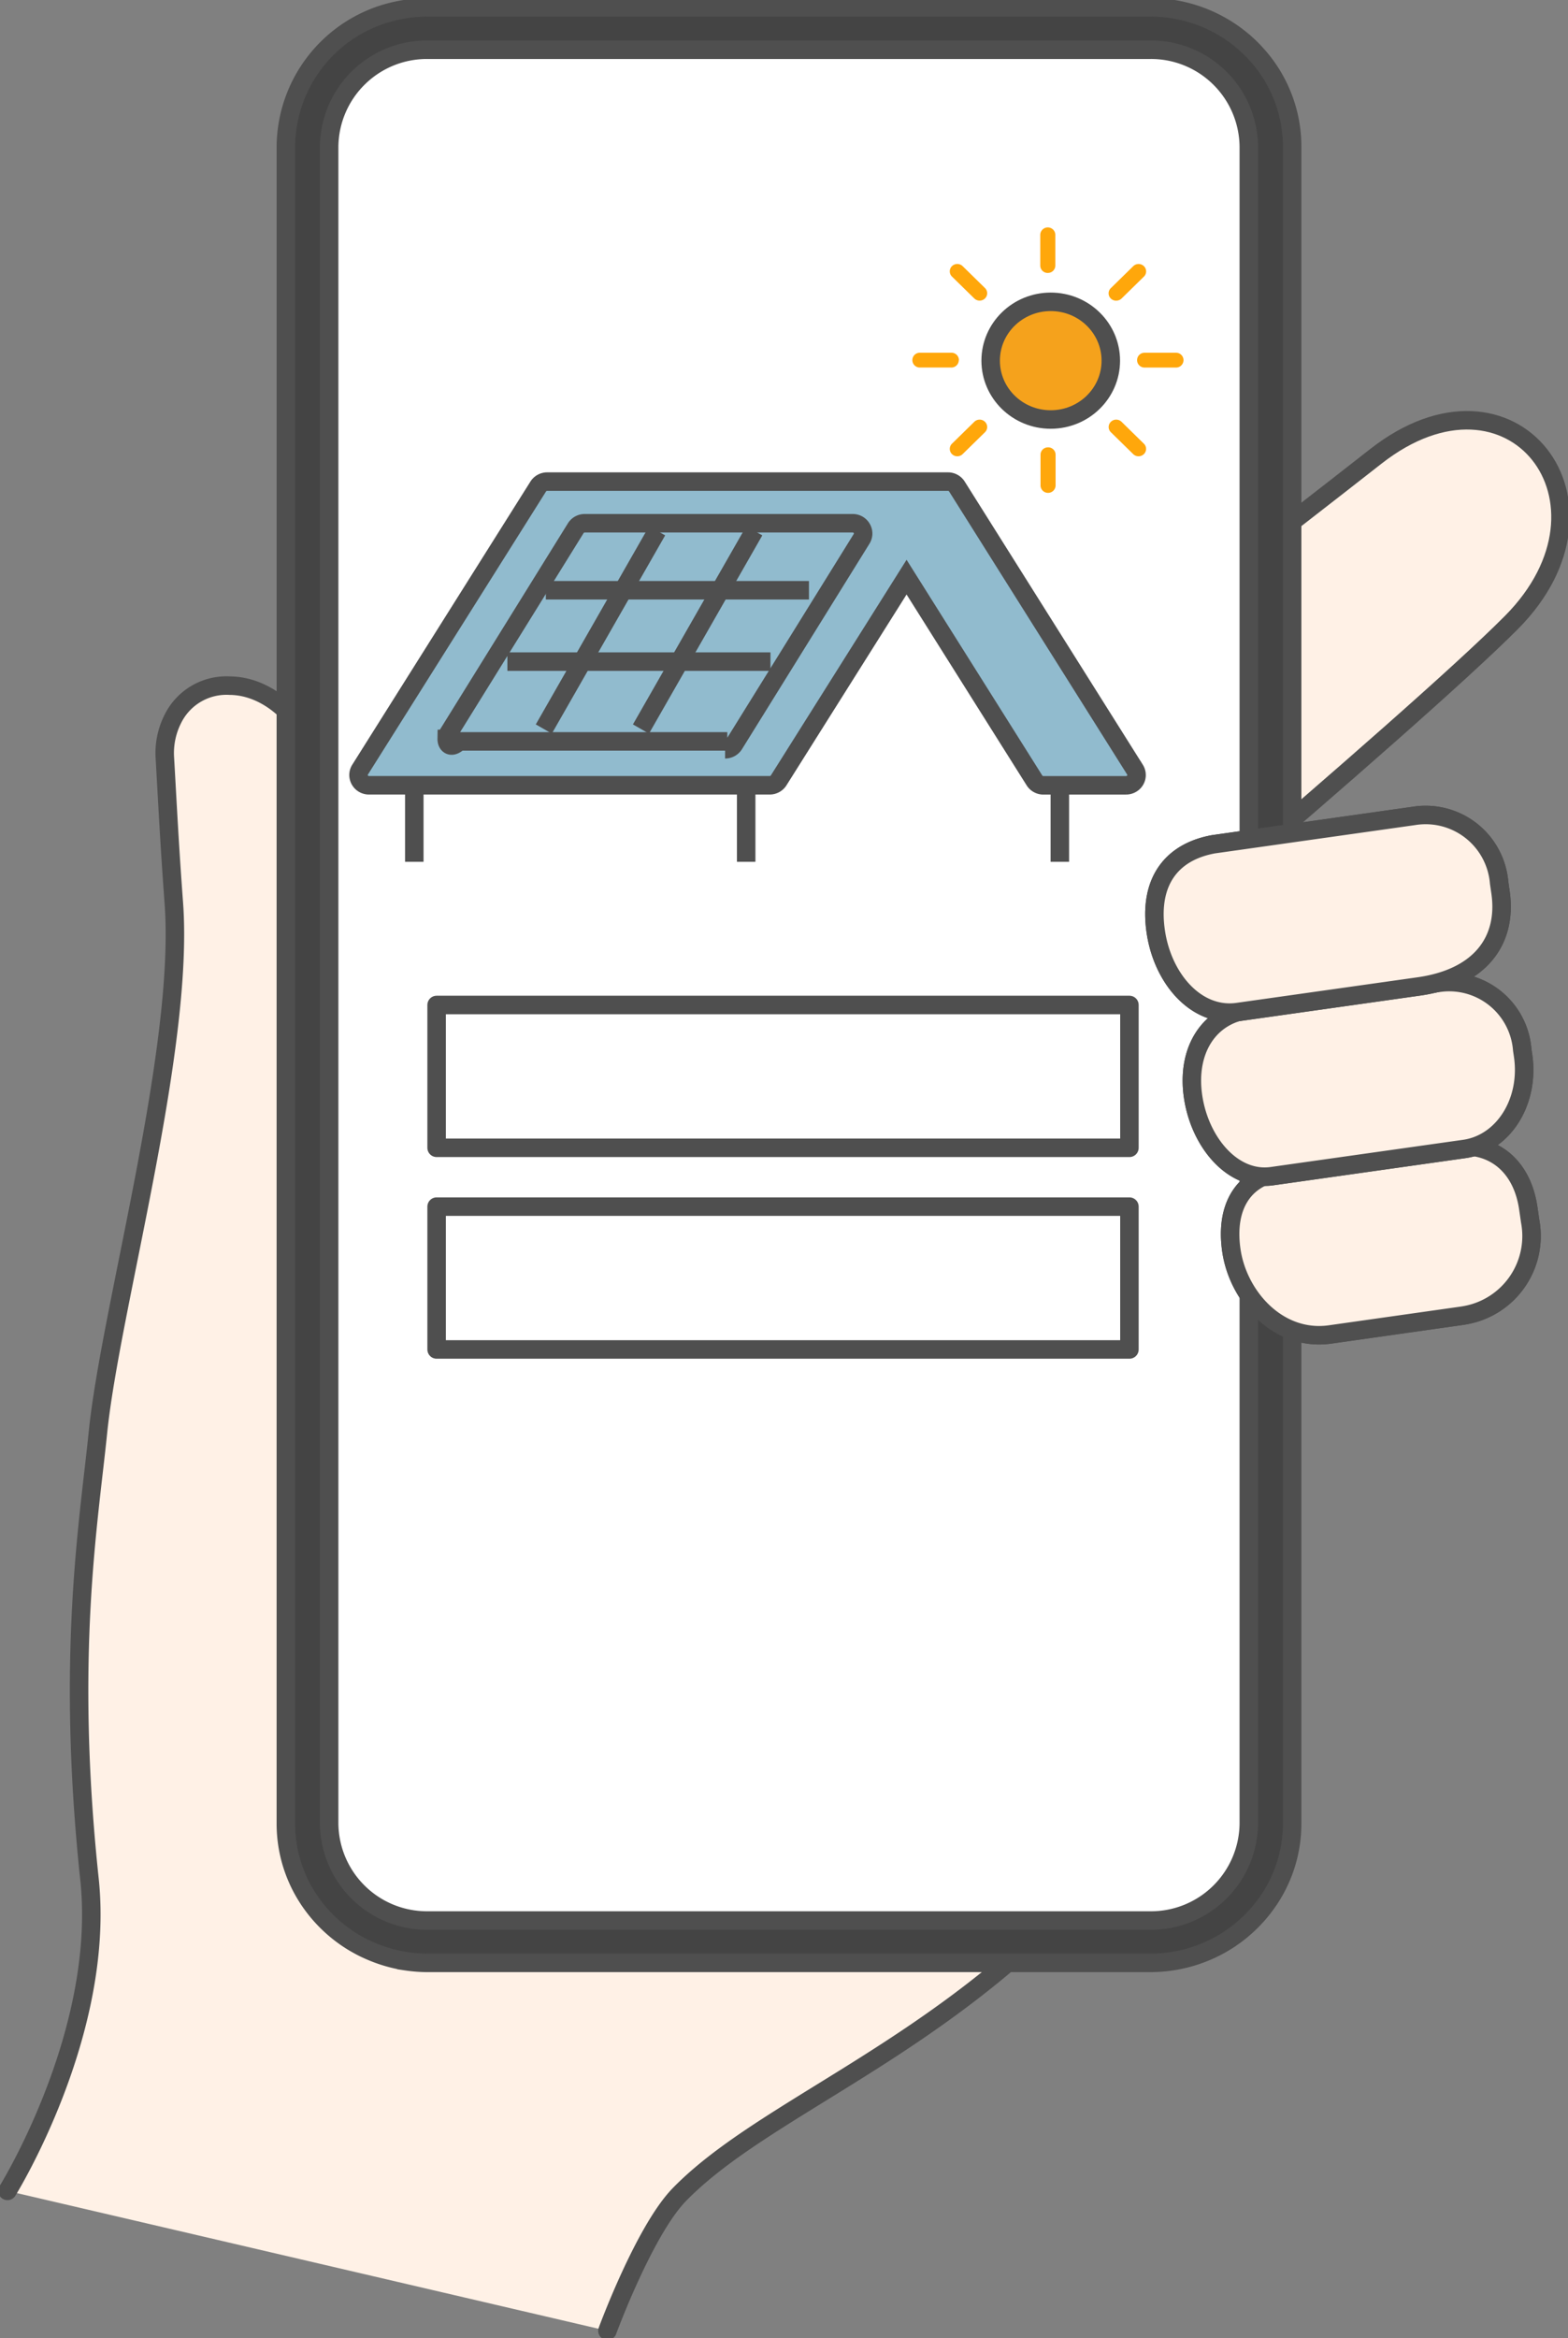 <svg id="グループ_156" data-name="グループ 156" xmlns="http://www.w3.org/2000/svg" xmlns:xlink="http://www.w3.org/1999/xlink" width="84.807" height="126.371" viewBox="0 0 84.807 126.371">
  <rect x="0" y="0" width="84.807" height="126.371" fill="#808080" stroke="none"/>
  <defs>
    <clipPath id="clip-path">
      <rect id="長方形_159" data-name="長方形 159" width="84.807" height="126.371" fill="none"/>
    </clipPath>
  </defs>
  <g id="グループ_155" data-name="グループ 155" clip-path="url(#clip-path)">
    <path id="パス_97" data-name="パス 97" d="M32.95,135.733s1.987-5.4,3.882-7.356c5.722-5.88,19.078-9.335,27.563-24.338L19.037,81.329s-.088-9.314-.088-21.293c0-10.216-3.77-13.191-6.4-13.219a3.232,3.232,0,0,0-3.094,1.775,4.082,4.082,0,0,0-.441,2.143c.15,2.617.247,4.637.485,7.846.581,7.926-3.438,21.953-4.109,28.63C4.9,92.04,3.652,99.236,4.937,111.335,5.815,119.633.5,128.17.5,128.17" transform="translate(-0.096 -9.758)" fill="#fff1e6"/>
    <path id="パス_98" data-name="パス 98" d="M32.95,135.733s1.987-5.4,3.882-7.356c5.722-5.88,19.078-9.335,27.563-24.338L19.037,81.329s-.088-9.314-.088-21.293c0-10.216-3.77-13.191-6.4-13.219a3.232,3.232,0,0,0-3.094,1.775,4.082,4.082,0,0,0-.441,2.143c.15,2.617.247,4.637.485,7.846.581,7.926-3.438,21.953-4.109,28.63C4.9,92.04,3.652,99.236,4.937,111.335,5.815,119.633.5,128.17.5,128.17" transform="translate(-0.096 -9.758)" fill="none" stroke="#4f4f4f" stroke-linecap="round" stroke-linejoin="round" stroke-width="1"/>
    <path id="パス_99" data-name="パス 99" d="M61.148,49.827s14.667-11.12,24.961-19.179c7.38-5.778,13.778,2.494,7.335,8.978-5.456,5.487-27.233,23.719-27.233,23.719" transform="translate(-11.697 -5.982)" fill="#fff1e6"/>
    <path id="パス_100" data-name="パス 100" d="M61.148,49.827s14.667-11.12,24.961-19.179c7.38-5.778,13.778,2.494,7.335,8.978-5.456,5.487-27.233,23.719-27.233,23.719" transform="translate(-11.697 -5.982)" fill="none" stroke="#4f4f4f" stroke-linecap="round" stroke-linejoin="round" stroke-width="1"/>
    <path id="パス_101" data-name="パス 101" d="M71.175,4.386q-.243-.262-.511-.5A7.6,7.6,0,0,0,65.6,1.97H27.323a7.841,7.841,0,0,0-1.148.082c-.125.019-.248.04-.371.065a7.414,7.414,0,0,0-6.016,7.227v88.84a7.481,7.481,0,0,0,.038.754,7.216,7.216,0,0,0,.553,2.118q.143.331.317.645c.116.209.243.412.377.608a7.518,7.518,0,0,0,2.341,2.184q.156.093.315.178c.18.1.366.183.555.264a7.643,7.643,0,0,0,1.518.475c.123.025.247.047.371.065a7.844,7.844,0,0,0,1.148.085H65.6A7.615,7.615,0,0,0,69.81,104.3c.144-.095.283-.2.421-.3.1-.08.207-.162.307-.247a7.474,7.474,0,0,0,1.379-1.551c.081-.12.157-.244.23-.369a7.222,7.222,0,0,0,.987-3.647V9.346a7.261,7.261,0,0,0-1.957-4.96" transform="translate(-3.785 -0.411)" fill="#fff"/>
    <path id="パス_102" data-name="パス 102" d="M71.175,4.386q-.243-.262-.511-.5A7.6,7.6,0,0,0,65.6,1.97H27.323a7.841,7.841,0,0,0-1.148.082c-.125.019-.248.04-.371.065a7.414,7.414,0,0,0-6.016,7.227v88.84a7.481,7.481,0,0,0,.038.754,7.216,7.216,0,0,0,.553,2.118q.143.331.317.645c.116.209.243.412.377.608a7.518,7.518,0,0,0,2.341,2.184q.156.093.315.178c.18.1.366.183.555.264a7.643,7.643,0,0,0,1.518.475c.123.025.247.047.371.065a7.844,7.844,0,0,0,1.148.085H65.6A7.615,7.615,0,0,0,69.81,104.3c.144-.095.283-.2.421-.3.1-.08.207-.162.307-.247a7.474,7.474,0,0,0,1.379-1.551c.081-.12.157-.244.23-.369a7.222,7.222,0,0,0,.987-3.647V9.346a7.261,7.261,0,0,0-1.957-4.96" transform="translate(-3.785 -0.411)" fill="none" stroke="#4f4f4f" stroke-miterlimit="10" stroke-width="1"/>
    <path id="パス_103" data-name="パス 103" d="M71.548,2.966q-.249-.267-.522-.511A7.747,7.747,0,0,0,65.857.5H26.806a7.935,7.935,0,0,0-1.17.087c-.128.019-.254.041-.379.066a7.567,7.567,0,0,0-6.139,7.373V98.669a7.564,7.564,0,0,0,.04.769,7.355,7.355,0,0,0,.564,2.157,7.117,7.117,0,0,0,.323.658q.177.319.385.621a7.657,7.657,0,0,0,2.388,2.229c.108.063.216.123.323.18.184.1.373.187.566.27a7.784,7.784,0,0,0,1.549.486c.125.025.252.048.379.066a7.936,7.936,0,0,0,1.17.087h39.05a7.771,7.771,0,0,0,4.3-1.285c.147-.1.29-.2.429-.308.106-.079.21-.165.311-.252a7.625,7.625,0,0,0,1.407-1.583q.123-.184.235-.377a7.357,7.357,0,0,0,1.007-3.72V8.026a7.412,7.412,0,0,0-2-5.06M21.459,8.026a5.291,5.291,0,0,1,5.346-5.234H65.857A5.291,5.291,0,0,1,71.2,8.024V98.669a5.292,5.292,0,0,1-5.347,5.234H26.806a5.292,5.292,0,0,1-5.347-5.234Z" transform="translate(-3.657 -0.104)" fill="#444"/>
    <path id="パス_104" data-name="パス 104" d="M71.548,2.966q-.249-.267-.522-.511A7.747,7.747,0,0,0,65.857.5H26.806a7.935,7.935,0,0,0-1.17.087c-.128.019-.254.041-.379.066a7.567,7.567,0,0,0-6.139,7.373V98.669a7.564,7.564,0,0,0,.04.769,7.355,7.355,0,0,0,.564,2.157,7.117,7.117,0,0,0,.323.658q.177.319.385.621a7.657,7.657,0,0,0,2.388,2.229c.108.063.216.123.323.18.184.1.373.187.566.27a7.784,7.784,0,0,0,1.549.486c.125.025.252.048.379.066a7.936,7.936,0,0,0,1.17.087h39.05a7.771,7.771,0,0,0,4.3-1.285c.147-.1.29-.2.429-.308.106-.079.21-.165.311-.252a7.625,7.625,0,0,0,1.407-1.583q.123-.184.235-.377a7.357,7.357,0,0,0,1.007-3.72V8.026a7.412,7.412,0,0,0-2-5.06M21.459,8.026a5.291,5.291,0,0,1,5.346-5.234H65.857A5.291,5.291,0,0,1,71.2,8.024V98.669a5.292,5.292,0,0,1-5.347,5.234H26.806a5.292,5.292,0,0,1-5.347-5.234Z" transform="translate(-3.657 -0.104)" fill="none" stroke="#4f4f4f" stroke-miterlimit="10" stroke-width="1"/>
    <path id="パス_105" data-name="パス 105" d="M94.388,78.312c1.909-.271,3.65.832,4.01,3.316l.1.692A4.345,4.345,0,0,1,94.98,87.4c-.081.015-.162.028-.243.039l-7.054,1c-2.821.4-4.985-2.058-5.346-4.539s.759-3.989,2.669-4.258Z" transform="translate(-15.737 -16.316)" fill="#fff1e6" fill-rule="evenodd"/>
    <path id="パス_106" data-name="パス 106" d="M94.388,78.312c1.909-.271,3.65.832,4.01,3.316l.1.692A4.345,4.345,0,0,1,94.98,87.4c-.081.015-.162.028-.243.039l-7.054,1c-2.821.4-4.985-2.058-5.346-4.539s.759-3.989,2.669-4.258Z" transform="translate(-15.737 -16.316)" fill="none" stroke="#4f4f4f" stroke-miterlimit="10" stroke-width="1"/>
    <path id="パス_107" data-name="パス 107" d="M94.388,78.312c1.909-.271,3.65.832,4.01,3.316l.1.692A4.345,4.345,0,0,1,94.98,87.4c-.081.015-.162.028-.243.039l-7.054,1c-2.821.4-4.985-2.058-5.346-4.539s.759-3.989,2.669-4.258Z" transform="translate(-15.737 -16.316)" fill="#fff1e6"/>
    <path id="パス_108" data-name="パス 108" d="M94.388,78.312c1.909-.271,3.65.832,4.01,3.316l.1.692A4.345,4.345,0,0,1,94.98,87.4c-.081.015-.162.028-.243.039l-7.054,1c-2.821.4-4.985-2.058-5.346-4.539s.759-3.989,2.669-4.258Z" transform="translate(-15.737 -16.316)" fill="none" stroke="#4f4f4f" stroke-linecap="round" stroke-linejoin="round" stroke-width="1"/>
    <path id="パス_109" data-name="パス 109" d="M93.138,67.085a3.964,3.964,0,0,1,4.441,3.631l.048.322c.359,2.482-1.063,4.737-3.182,5.037l-10.4,1.469c-2.118.3-3.91-1.831-4.271-4.313s.847-4.378,2.965-4.676Z" transform="translate(-15.247 -13.976)" fill="#fff1e6" fill-rule="evenodd"/>
    <path id="パス_110" data-name="パス 110" d="M93.138,67.085a3.964,3.964,0,0,1,4.441,3.631l.048.322c.359,2.482-1.063,4.737-3.182,5.037l-10.4,1.469c-2.118.3-3.91-1.831-4.271-4.313s.847-4.378,2.965-4.676Z" transform="translate(-15.247 -13.976)" fill="none" stroke="#4f4f4f" stroke-miterlimit="10" stroke-width="1"/>
    <path id="パス_111" data-name="パス 111" d="M93.138,67.085a3.964,3.964,0,0,1,4.441,3.631l.048.322c.359,2.482-1.063,4.737-3.182,5.037l-10.4,1.469c-2.118.3-3.91-1.831-4.271-4.313s.847-4.378,2.965-4.676Z" transform="translate(-15.247 -13.976)" fill="#fff1e6"/>
    <path id="パス_112" data-name="パス 112" d="M93.138,67.085a3.964,3.964,0,0,1,4.441,3.631l.048.322c.359,2.482-1.063,4.737-3.182,5.037l-10.4,1.469c-2.118.3-3.91-1.831-4.271-4.313s.847-4.378,2.965-4.676Z" transform="translate(-15.247 -13.976)" fill="none" stroke="#4f4f4f" stroke-linecap="round" stroke-linejoin="round" stroke-width="1"/>
    <path id="パス_113" data-name="パス 113" d="M91.241,55.7a3.989,3.989,0,0,1,4.61,3.618l.074.507c.377,2.589-1.071,4.619-4.42,5.092L81.71,66.3c-2.211.312-4.057-1.769-4.433-4.359s.763-4.274,3.115-4.708Z" transform="translate(-14.768 -11.602)" fill="#fff1e6" fill-rule="evenodd"/>
    <path id="パス_114" data-name="パス 114" d="M91.241,55.7a3.989,3.989,0,0,1,4.61,3.618l.074.507c.377,2.589-1.071,4.619-4.42,5.092L81.71,66.3c-2.211.312-4.057-1.769-4.433-4.359s.763-4.274,3.115-4.708Z" transform="translate(-14.768 -11.602)" fill="none" stroke="#4f4f4f" stroke-miterlimit="10" stroke-width="1"/>
    <path id="パス_115" data-name="パス 115" d="M91.241,55.7a3.989,3.989,0,0,1,4.61,3.618l.074.507c.377,2.589-1.071,4.619-4.42,5.092L81.71,66.3c-2.211.312-4.057-1.769-4.433-4.359s.763-4.274,3.115-4.708Z" transform="translate(-14.768 -11.602)" fill="#fff1e6"/>
    <path id="パス_116" data-name="パス 116" d="M91.241,55.7a3.989,3.989,0,0,1,4.61,3.618l.074.507c.377,2.589-1.071,4.619-4.42,5.092L81.71,66.3c-2.211.312-4.057-1.769-4.433-4.359s.763-4.274,3.115-4.708Z" transform="translate(-14.768 -11.602)" fill="none" stroke="#4f4f4f" stroke-linecap="round" stroke-linejoin="round" stroke-width="1"/>
    <path id="パス_117" data-name="パス 117" d="M65.5,49.3H61.019a.569.569,0,0,1-.48-.262l-6.919-10.99L46.7,49.035a.569.569,0,0,1-.479.262H24.538a.56.56,0,0,1-.56-.56.542.542,0,0,1,.082-.281L33.7,33.146a.571.571,0,0,1,.477-.262H55.86a.569.569,0,0,1,.48.262l9.637,15.311a.547.547,0,0,1-.192.761.572.572,0,0,1-.287.08" transform="translate(-4.587 -6.855)" fill="#91bbce"/>
    <path id="パス_118" data-name="パス 118" d="M65.5,49.3H61.019a.569.569,0,0,1-.48-.262l-6.919-10.99L46.7,49.035a.569.569,0,0,1-.479.262H24.538a.56.56,0,0,1-.56-.56.542.542,0,0,1,.082-.281L33.7,33.146a.571.571,0,0,1,.477-.262H55.86a.569.569,0,0,1,.48.262l9.637,15.311a.547.547,0,0,1-.192.761.572.572,0,0,1-.287.08" transform="translate(-4.587 -6.855)" fill="none" stroke="#4f4f4f" stroke-miterlimit="10" stroke-width="1"/>
    <path id="パス_119" data-name="パス 119" d="M45.052,47.518H30.544c-.422.424-.672.172-.667-.134a.546.546,0,0,1,.08-.275l6.9-11.116a.569.569,0,0,1,.481-.265h14.5a.561.561,0,0,1,.561.559.548.548,0,0,1-.08.279l-6.9,11.113a.57.57,0,0,1-.485.265" transform="translate(-5.715 -7.448)" fill="none" stroke="#4f4f4f" stroke-miterlimit="10" stroke-width="1"/>
    <path id="パス_120" data-name="パス 120" d="M69.5,20.609a3.18,3.18,0,1,1-3.249,3.18,3.214,3.214,0,0,1,3.249-3.18" transform="translate(-12.674 -4.296)" fill="#f5a21c"/>
    <ellipse id="楕円形_16" data-name="楕円形 16" cx="3.249" cy="3.18" rx="3.249" ry="3.18" transform="translate(53.581 16.313)" fill="none" stroke="#4f4f4f" stroke-linecap="round" stroke-linejoin="round" stroke-width="1"/>
    <path id="パス_121" data-name="パス 121" d="M69.988,17.985a.4.4,0,0,0,.4-.4V15.913a.408.408,0,0,0-.815,0v1.673a.4.4,0,0,0,.4.4" transform="translate(-13.309 -3.234)" fill="#ffa70b"/>
    <path id="パス_122" data-name="パス 122" d="M69.989,30.545a.4.4,0,0,0-.4.4v1.673a.408.408,0,0,0,.815,0V30.944a.4.4,0,0,0-.4-.4" transform="translate(-13.311 -6.367)" fill="#ffa70b"/>
    <path id="パス_123" data-name="パス 123" d="M78.156,24.086h-1.71a.4.4,0,1,0,0,.8h1.71a.4.4,0,1,0,0-.8" transform="translate(-14.545 -5.021)" fill="#ffa70b"/>
    <path id="パス_124" data-name="パス 124" d="M63.534,24.486a.4.4,0,0,0-.4-.4H61.417a.4.4,0,1,0,0,.8h1.71a.4.4,0,0,0,.4-.4" transform="translate(-11.67 -5.022)" fill="#ffa70b"/>
    <path id="パス_125" data-name="パス 125" d="M64.847,19.889a.414.414,0,0,0,.577,0,.393.393,0,0,0,0-.564l-1.208-1.183a.415.415,0,0,0-.577,0,.394.394,0,0,0,0,.564Z" transform="translate(-12.151 -3.758)" fill="#ffa70b"/>
    <path id="パス_126" data-name="パス 126" d="M74.843,28.77a.414.414,0,0,0-.577,0,.393.393,0,0,0,0,.564l1.208,1.183a.414.414,0,0,0,.577,0,.393.393,0,0,0,0-.564Z" transform="translate(-14.183 -5.973)" fill="#ffa70b"/>
    <path id="パス_127" data-name="パス 127" d="M74.555,20.006a.408.408,0,0,0,.289-.116l1.208-1.183a.393.393,0,0,0,0-.564.414.414,0,0,0-.577,0l-1.208,1.183a.389.389,0,0,0-.011.56.407.407,0,0,0,.3.121" transform="translate(-14.182 -3.757)" fill="#ffa70b"/>
    <path id="パス_128" data-name="パス 128" d="M64.847,28.77,63.64,29.953a.392.392,0,0,0,0,.564.413.413,0,0,0,.576,0l1.208-1.183a.393.393,0,0,0,0-.564.414.414,0,0,0-.577,0" transform="translate(-12.151 -5.973)" fill="#ffa70b"/>
    <rect id="長方形_157" data-name="長方形 157" width="37.471" height="7.72" transform="translate(23.615 54.316)" fill="none" stroke="#4f4f4f" stroke-linecap="round" stroke-linejoin="round" stroke-width="1"/>
    <rect id="長方形_158" data-name="長方形 158" width="37.471" height="7.72" transform="translate(23.615 65.215)" fill="none" stroke="#4f4f4f" stroke-linecap="round" stroke-linejoin="round" stroke-width="1"/>
    <line id="線_5" data-name="線 5" x2="14.229" transform="translate(29.523 31.902)" fill="none" stroke="#4f4f4f" stroke-miterlimit="10" stroke-width="1"/>
    <line id="線_6" data-name="線 6" x2="14.229" transform="translate(27.443 35.759)" fill="none" stroke="#4f4f4f" stroke-miterlimit="10" stroke-width="1"/>
    <line id="線_7" data-name="線 7" y2="3.856" transform="translate(22.408 42.722)" fill="none" stroke="#4f4f4f" stroke-miterlimit="10" stroke-width="1"/>
    <line id="線_8" data-name="線 8" y2="3.856" transform="translate(40.358 42.722)" fill="none" stroke="#4f4f4f" stroke-miterlimit="10" stroke-width="1"/>
    <line id="線_9" data-name="線 9" y2="3.856" transform="translate(57.323 42.722)" fill="none" stroke="#4f4f4f" stroke-miterlimit="10" stroke-width="1"/>
    <line id="線_10" data-name="線 10" x1="6.129" y2="10.713" transform="translate(29.413 28.688)" fill="none" stroke="#4f4f4f" stroke-miterlimit="10" stroke-width="1"/>
    <line id="線_11" data-name="線 11" x1="6.129" y2="10.713" transform="translate(34.667 28.688)" fill="none" stroke="#4f4f4f" stroke-miterlimit="10" stroke-width="1"/>
  </g>
</svg>
